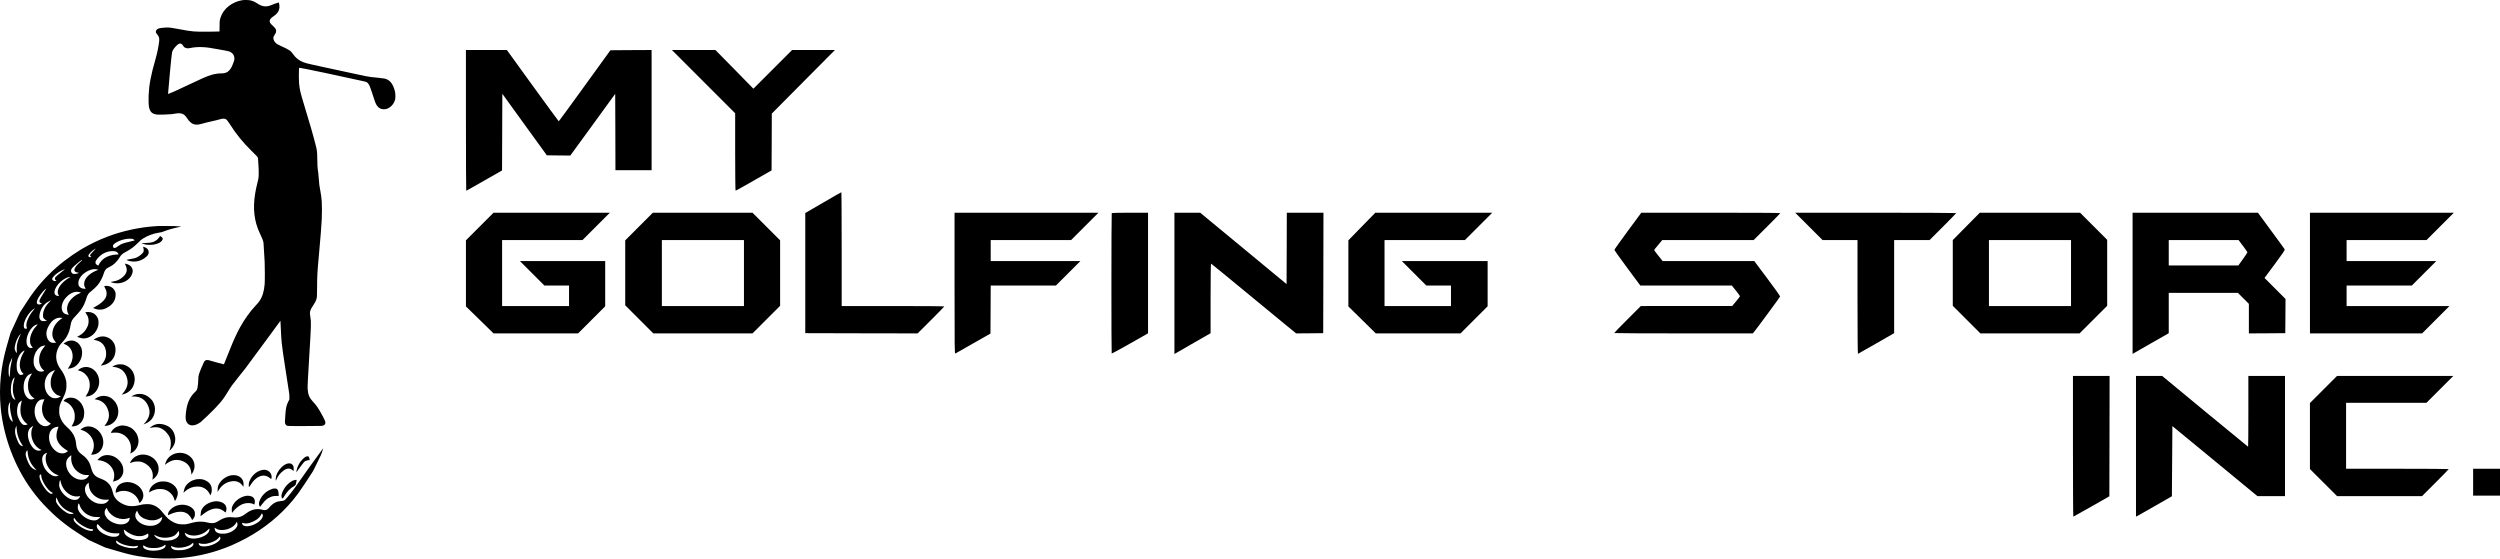 <?xml version="1.0" encoding="UTF-8" standalone="no"?><!DOCTYPE svg PUBLIC "-//W3C//DTD SVG 1.1//EN" "http://www.w3.org/Graphics/SVG/1.1/DTD/svg11.dtd"><svg width="100%" height="100%" viewBox="0 0 3125 699" version="1.1" xmlns="http://www.w3.org/2000/svg" xmlns:xlink="http://www.w3.org/1999/xlink" xml:space="preserve" xmlns:serif="http://www.serif.com/" style="fill-rule:evenodd;clip-rule:evenodd;stroke-linejoin:round;stroke-miterlimit:2;"><g><path d="M302.829,0.253c-12.657,2.063 -23.408,10.495 -26.945,21.127c-1.297,3.911 -1.376,4.54 -1.396,11.537c-0.019,3.478 -0.078,6.387 -0.137,6.446c-0.059,0.059 -5.837,0.157 -12.854,0.236c-19.201,0.177 -20.754,0.039 -39.189,-3.459c-8.411,-1.592 -10.671,-1.848 -14.936,-1.73c-3.754,0.099 -8.039,0.728 -9.689,1.415c-1.022,0.413 -2.103,1.435 -2.516,2.359c-0.747,1.611 -0.374,2.948 1.336,4.854c2.28,2.536 2.889,4.678 2.457,8.569c-0.727,6.388 -2.437,14.858 -4.461,21.855c-5.916,20.498 -8.137,32.212 -8.746,45.871c-0.216,5.031 0.02,11.91 0.491,14.445c1.16,6.073 4.108,8.825 10.082,9.434c2.457,0.256 14.23,-0.059 17.924,-0.472c1.455,-0.157 3.676,-0.491 4.914,-0.727c3.105,-0.589 6.112,-0.589 7.959,-0.019c2.811,0.884 4.501,2.378 7.076,6.269c4.874,7.331 9.728,9.021 18.317,6.387c2.535,-0.786 6.407,-1.729 11.949,-2.967c5.051,-1.12 7.134,-1.631 10.692,-2.653c1.965,-0.551 2.79,-0.688 4.127,-0.688c3.184,0.019 4.206,0.864 7.881,6.662c7.96,12.539 16.352,22.897 27.259,33.627c6.977,6.899 7.252,7.154 7.685,8.098c0.275,0.55 0.432,1.238 0.432,1.906c0,0.57 0.197,3.498 0.433,6.486c0.275,3.537 0.412,7.154 0.412,10.436c0.02,5.778 -0.157,7.212 -1.533,12.578c-5.267,20.754 -5.719,36.713 -1.474,51.826c1.376,4.855 2.595,7.94 5.503,14.033c2.123,4.382 3.184,7.311 3.518,9.61c0.197,1.337 0.806,11.675 1.435,24.174c0.314,6.427 0.314,23.584 -0.02,27.417c-0.766,9.217 -2.732,15.605 -6.544,21.167c-1.238,1.808 -1.946,2.633 -4.992,5.896c-6.859,7.291 -13.817,17.098 -19.477,27.377c-3.498,6.368 -7.842,15.742 -11.065,23.879c-4.107,10.357 -8.687,21.717 -8.824,21.874c-0.157,0.158 -12.559,-3.184 -17.02,-4.579c-3.793,-1.199 -5.307,-1.12 -6.84,0.354c-0.963,0.924 -1.002,1.022 -3.891,7.724c-3.832,8.981 -4.284,10.613 -4.304,15.762c-0,2.771 -0.57,8.274 -1.101,10.534c-0.491,2.162 -0.923,2.85 -2.908,4.756c-6.683,6.368 -10.063,13.934 -11.419,25.53c-0.491,4.108 -0.55,7.193 -0.216,8.923c0.982,4.972 4.323,7.665 9.06,7.33c2.928,-0.216 6.309,-1.67 9.689,-4.186c0.786,-0.589 4.54,-4.068 8.353,-7.724c14.032,-13.462 19.752,-20.243 25.589,-30.286c3.105,-5.365 6.21,-9.649 12.735,-17.648c5.601,-6.84 6.859,-8.412 9.198,-11.537c3.734,-4.953 15.192,-20.499 29.068,-39.405c7.488,-10.22 13.855,-18.887 14.13,-19.261c0.315,-0.432 0.531,-0.589 0.551,-0.393c0.019,0.157 0.177,3.616 0.354,7.665c0.373,8.824 0.786,15.782 1.198,19.654c0.629,6.23 2.339,17.983 5.582,38.717c4.304,27.515 4.009,25.314 4.009,28.812l0.02,3.164l-1.14,2.201c-2.634,5.071 -3.4,8.491 -3.97,17.708c-0.157,2.752 -0.354,5.896 -0.432,6.977c-0.158,2.575 0.216,3.99 1.336,5.051c1.513,1.435 0.393,1.376 23.388,1.337c22.405,-0.02 22.346,-0.02 24.134,-1.121c1.73,-1.081 2.103,-3.007 1.12,-5.64c-0.294,-0.747 -1.552,-3.263 -2.81,-5.601c-5.464,-10.122 -7.488,-13.129 -12.421,-18.376c-4.343,-4.619 -6.014,-8.805 -6.427,-16.038c-0.157,-2.948 0.295,-12.185 2.084,-41.37c2.397,-39.091 2.456,-41.666 1.277,-48.505c-1.042,-6.073 -0.57,-7.881 3.813,-14.544c2.437,-3.714 3.085,-4.972 3.734,-7.173c0.806,-2.732 0.845,-3.42 0.904,-14.288c0.098,-16.529 0.177,-17.728 2.653,-45.203c1.867,-20.676 2.437,-28.085 3.184,-40.585c0.315,-5.287 0.315,-18.73 0,-22.503c-0.413,-4.914 -1.002,-9.198 -1.906,-13.856c-1.061,-5.326 -1.337,-7.625 -1.867,-14.937c-0.393,-5.503 -0.708,-8.372 -1.297,-11.89c-0.197,-1.258 -0.335,-4.422 -0.472,-10.809c-0.197,-10.417 -0.334,-11.773 -1.749,-17.512c-3.086,-12.421 -7.292,-27.121 -15.428,-53.791c-4.088,-13.424 -4.776,-16.411 -5.66,-24.901c-0.276,-2.791 -0.354,-14.642 -0.099,-17.354l0.177,-1.71l1.238,-0c1.71,-0 53.812,10.967 79.656,16.784c3.439,0.766 4.088,1.101 5.444,2.83c1.376,1.71 2.496,4.226 4.029,9.08c4.147,13.089 5.169,15.841 6.82,18.317c2.083,3.145 5.031,4.737 8.804,4.737c3.007,-0 5.562,-0.963 8.255,-3.145c2.496,-2.024 4.402,-4.795 5.464,-7.979c0.589,-1.749 0.609,-1.946 0.629,-5.248c-0,-3.891 -0.295,-5.699 -1.651,-9.689c-2.339,-6.977 -6.054,-10.888 -11.655,-12.303c-0.884,-0.236 -3.872,-0.609 -7.075,-0.904c-9.355,-0.845 -12.618,-1.278 -17.551,-2.28c-9.768,-1.985 -26.886,-5.68 -48.937,-10.554c-7.783,-1.729 -16.077,-3.557 -18.415,-4.048c-4.855,-1.042 -6.84,-1.592 -9.748,-2.673c-5.503,-2.084 -9.572,-5.307 -12.991,-10.279c-2.752,-4.009 -4.58,-5.228 -15.114,-10.043c-4.107,-1.867 -5.149,-2.496 -6.643,-3.97c-2.142,-2.123 -3.243,-5.11 -2.653,-7.252c0.118,-0.433 0.766,-1.651 1.474,-2.693c1.572,-2.378 1.965,-3.498 1.847,-5.287c-0.157,-2.142 -0.727,-2.908 -5.306,-7.153c-4.265,-3.951 -3.597,-7.056 2.378,-10.987c4.324,-2.83 6.604,-6.171 7.056,-10.298c0.196,-1.749 0.019,-4.068 -0.433,-5.621l-0.314,-1.061l-1.435,0.393c-2.692,0.747 -5.346,1.69 -7.311,2.594c-3.479,1.592 -6.682,2.142 -9.748,1.71c-3.007,-0.452 -5.267,-1.415 -8.982,-3.892c-2.535,-1.69 -4.618,-2.633 -7.409,-3.341c-2.496,-0.629 -7.999,-0.805 -10.77,-0.353Zm-76.452,54.361c0.805,0.295 1.945,1.474 2.751,2.85c0.767,1.336 1.73,2.083 3.302,2.555c1.71,0.531 2.81,0.55 4.854,0.098c5.11,-1.1 10.594,-1.513 16.136,-1.199c5.739,0.315 9.787,0.885 19.791,2.771c2.869,0.531 6.564,1.199 8.235,1.474c3.714,0.61 5.68,1.219 7.232,2.221c2.319,1.494 3.577,3.263 4.108,5.759c0.53,2.476 0.177,4.441 -1.435,8.313c-0.55,1.297 -1.159,2.791 -1.356,3.322c-0.413,1.159 -1.946,3.537 -3.145,4.952c-0.471,0.551 -1.454,1.415 -2.181,1.926c-2.241,1.533 -4.422,2.064 -8.274,2.084c-3.813,-0 -7.783,0.629 -12.166,1.886c-5.208,1.494 -12.735,4.796 -33.175,14.524c-12.48,5.936 -13.521,6.407 -17.668,8.039c-1.808,0.707 -3.322,1.297 -3.341,1.297c-0.04,-0 1.867,-21.698 2.731,-30.856c0.826,-8.825 1.985,-19.477 2.28,-21.03c0.472,-2.397 2.339,-5.267 5.405,-8.372c2.476,-2.496 4.206,-3.262 5.916,-2.614Z" style="fill-rule:nonzero;"/><g><g><path d="M582.423,150.464c0,48.372 0.183,87.95 0.367,87.95c0.244,-0 10.383,-5.68 22.598,-12.704l22.171,-12.643l0.183,-47.884l0.183,-47.944l27.79,38.478l27.85,38.417l14.659,0.183l14.658,0.122l28.095,-38.539l28.034,-38.6l0.183,47.7l0.122,47.762l45.197,-0l-0,-150.248l-25.774,0.122l-25.713,0.184l-32.127,44.402c-17.651,24.431 -32.248,44.402 -32.431,44.402c-0.183,0 -14.842,-20.032 -32.615,-44.524l-32.248,-44.586l-51.182,0l0,87.95Z" style="fill-rule:nonzero;"/><path d="M839.859,62.514l79.094,79.094l0,48.433c0,27.546 0.244,48.373 0.55,48.373c0.305,-0 10.505,-5.741 22.72,-12.704l22.232,-12.704l0.183,-35.546l0.122,-35.486l39.456,-39.76l39.455,-39.7l-53.564,0l-48.372,48.373l-23.698,-24.187l-23.759,-24.186l-54.419,0Z" style="fill-rule:nonzero;"/></g><g><path d="M1028.89,253.316l-22.293,12.949l0,150.186l70.238,0.183l70.177,0.122l16.674,-16.612c9.161,-9.162 16.673,-16.857 16.673,-17.102c0,-0.305 -28.828,-0.488 -64.13,-0.488l-64.13,-0l0,-71.154c0,-39.15 -0.183,-71.154 -0.427,-71.093c-0.306,0 -10.505,5.863 -22.782,13.009Z" style="fill-rule:nonzero;"/><path d="M616.931,265.898l-34.508,34.508l0,82.636l17.285,16.857l17.223,16.857l105.662,0l33.897,-33.897l0,-56.495l-106.578,-0l30.539,30.538l30.843,-0l-0,25.652l-83.674,-0l-0,-82.453l100.47,-0l34.203,-34.203l-145.362,0Z" style="fill-rule:nonzero;"/><path d="M798.755,283.183l-17.223,17.284l-0,81.171l35.118,35.118l123.985,0l34.508,-34.508l0,-81.842l-34.508,-34.508l-124.595,0l-17.285,17.285Zm131.192,16.918l-0,82.453l-102.608,-0l-0,-82.453l102.608,-0Z" style="fill-rule:nonzero;"/><path d="M1193.18,354.153c0,83.919 0.061,88.255 1.1,87.706c0.549,-0.367 10.688,-6.108 22.415,-12.765l21.376,-12.154l0.184,-29.989l0.122,-30.049l81.536,-0l30.539,-30.538l-112.075,-0l-0,-26.263l100.47,-0l34.203,-34.203l-179.87,0l0,88.255Z" style="fill-rule:nonzero;"/><path d="M1389.67,266.326c-0.488,0.488 -0.549,175.105 -0.061,175.594c0.184,0.183 10.444,-5.436 22.904,-12.46l22.537,-12.826l0,-150.736l-22.476,0c-12.398,0 -22.72,0.183 -22.904,0.428Z" style="fill-rule:nonzero;"/><path d="M1468.03,265.898l0,176.633l1.405,-0.856c0.733,-0.488 10.872,-6.351 22.598,-13.009l21.194,-12.154l-0,-43.608c-0,-27.424 0.244,-43.487 0.61,-43.364c0.306,0.061 18.079,14.597 39.456,32.248c21.437,17.651 45.257,37.195 52.892,43.547l13.986,11.421l16.918,-0.122l16.918,-0.183l0.184,-75.307l0.122,-75.246l-45.807,0l-0.123,44.586l-0.183,44.646l-53.991,-44.646l-53.992,-44.586l-32.187,0Z" style="fill-rule:nonzero;"/><path d="M1702.32,283.122l-16.857,17.284l-0,82.636l17.162,16.857l17.101,16.857l105.906,0l33.898,-33.897l-0,-56.495l-107.189,-0l30.538,30.538l30.844,-0l-0,25.652l-83.064,-0l-0,-82.453l100.47,-0l34.203,-34.203l-146.155,0l-16.857,17.224Z" style="fill-rule:nonzero;"/></g><g><path d="M2034.82,288.618c-9.223,12.521 -16.796,23.209 -16.796,23.698c-0,0.55 7.268,10.811 16.185,22.781l16.185,21.805l114.396,-0l5.13,6.413c2.81,3.481 5.069,6.657 5.069,6.962c0,0.306 -2.198,3.176 -4.886,6.413l-4.886,5.803l-57.106,-0l-57.106,0.061l-16.674,16.673c-9.1,9.101 -16.613,16.796 -16.613,17.102c0,0.244 38.967,0.427 86.606,0.427l86.667,0l1.222,-1.404c1.893,-2.077 32.554,-43.609 32.92,-44.647c0.183,-0.55 -6.047,-9.345 -16.002,-22.598l-16.246,-21.743l-114.579,-0l-5.314,-6.658c-2.931,-3.664 -5.313,-6.84 -5.313,-7.085c-0,-0.244 2.259,-3.176 5.069,-6.474l5.069,-6.046l114.213,-0l16.674,-16.613c9.161,-9.161 16.673,-16.857 16.673,-17.101c0,-0.306 -39.088,-0.489 -86.911,-0.489l-86.851,0l-16.795,22.72Z" style="fill-rule:nonzero;"/><path d="M2244,265.898l34.202,34.203l43.67,-0l-0,71.215c-0,40.737 0.244,71.092 0.549,70.97c0.306,-0.122 10.567,-5.985 22.904,-13.009l22.354,-12.826l-0,-116.35l44.28,-0l16.674,-16.674c9.1,-9.1 16.613,-16.796 16.613,-17.101c-0,-0.245 -45.258,-0.428 -100.593,-0.428l-100.653,0Z" style="fill-rule:nonzero;"/><path d="M2457.83,282.999l-16.857,17.102l0,82.147l34.508,34.508l123.985,0l34.508,-34.508l0,-82.453l-33.897,-33.897l-125.329,0l-16.918,17.101Zm130.948,17.102l-0,82.453l-102.608,-0l-0,-82.453l102.608,-0Z" style="fill-rule:nonzero;"/><path d="M2665.73,265.898l-0,176.449l22.598,-12.948l22.598,-12.887l0,-50.449l86.423,0l13.742,13.742l0,36.951l22.782,-0.122l22.72,-0.183l0.183,-21.377l0.122,-21.376l-26.262,-26.263l12.887,-17.346c9.955,-13.437 12.765,-17.529 12.337,-18.384c-0.244,-0.549 -7.879,-11.116 -16.979,-23.392l-16.491,-22.415l-156.66,0Zm138.032,41.532c2.993,3.97 5.497,7.573 5.497,7.94c-0,0.427 -2.565,4.214 -5.619,8.55l-5.68,7.879l-43.486,0l-43.548,0.061l0,-31.759l87.278,-0l5.558,7.329Z" style="fill-rule:nonzero;"/><path d="M2887.44,265.898l0,150.858l140.17,0l34.203,-34.202l-128.565,-0l-0,-25.652l81.536,-0l30.538,-30.538l-112.074,-0l-0,-26.263l99.859,-0l34.203,-34.203l-179.87,0Z" style="fill-rule:nonzero;"/></g><g><path d="M2591.19,557.842c-0,48.373 0.183,87.95 0.489,87.95c0.244,0 10.444,-5.741 22.72,-12.704l22.293,-12.704l0.183,-75.245l0.122,-75.246l-45.807,-0l-0,87.949Z" style="fill-rule:nonzero;"/><path d="M2669.98,469.893l0,175.899l2.321,-1.16c1.222,-0.672 11.36,-6.413 22.415,-12.765l20.155,-11.544l0.611,-87.705l53.136,43.73l53.137,43.792l34.508,0l-0,-150.247l-45.807,-0l-0,44.28c-0,24.369 -0.123,44.28 -0.306,44.28c-0.183,0 -24.43,-19.911 -53.93,-44.28l-53.564,-44.28l-32.676,-0Z" style="fill-rule:nonzero;"/><path d="M2921.31,469.893l-33.897,33.897l-0,82.514l16.979,16.918l16.918,16.918l106.272,0l16.674,-16.674c9.101,-9.1 16.613,-16.796 16.613,-17.101c-0,-0.244 -28.828,-0.428 -64.13,-0.428l-64.13,0l-0,-82.452l100.47,-0l33.592,-33.592l-145.361,-0Z" style="fill-rule:nonzero;"/><path d="M3091.41,585.937l0,33.592l33.592,0l0,-33.592l-33.592,0Z" style="fill-rule:nonzero;"/></g></g><path d="M198.233,282.496c-0.531,0.04 -2.437,0.158 -4.226,0.276c-19.692,1.277 -41.017,5.915 -59.845,13.069c-10.848,4.108 -22.798,9.925 -33.017,16.057c-6.231,3.754 -14.544,9.453 -20.833,14.327c-13.482,10.397 -26.257,23.172 -36.634,36.635c-4.344,5.621 -6.663,9.001 -14.78,21.599l-3.93,6.073l-5.896,12.873l-5.897,12.853l-2.083,7.213c-1.14,3.95 -2.515,8.746 -3.046,10.633c-7.095,25.274 -9.493,50.096 -7.213,74.978c3.341,36.536 17.354,73.995 38.541,103.023c6.78,9.296 12.558,16.018 20.97,24.43c7.154,7.153 12.775,12.126 20.381,18.022c6.878,5.326 11.772,8.706 22.876,15.782l7.174,4.559l10.259,4.697l10.279,4.717l11.615,3.42c15.801,4.677 21.52,6.073 31.524,7.743c11.674,1.926 20.813,2.654 33.608,2.654c8.392,-0 12.617,-0.177 19.358,-0.786c21.364,-1.927 41.823,-7.076 61.811,-15.546c4.618,-1.966 14.327,-6.683 19.063,-9.277c22.661,-12.421 42.138,-28.38 57.998,-47.483c4.481,-5.404 8.451,-10.868 14.19,-19.555c11.772,-17.806 10.318,-15.389 14.681,-24.272c6.191,-12.559 6.741,-13.757 7.861,-17.551c0.57,-1.847 1.003,-3.38 0.983,-3.38c-0.039,0 -2.182,2.948 -4.776,6.525c-2.594,3.597 -8.51,11.753 -13.148,18.101c-4.619,6.348 -9.866,13.777 -11.655,16.489c-5.994,9.1 -16.096,21.992 -18.533,23.663c-1.238,0.845 -1.926,1.042 -4.658,1.258c-2.889,0.236 -4.952,0.766 -7.173,1.867c-2.811,1.376 -5.13,3.361 -8.176,6.977c-1.985,2.339 -4.442,3.066 -7.331,2.181c-6.761,-2.083 -13.816,-0.766 -19.87,3.695c-3.282,2.418 -4.422,3.184 -5.994,3.97c-2.987,1.494 -7.016,2.162 -10.416,1.749c-3.341,-0.412 -6.093,-0.452 -7.98,-0.118c-3.734,0.649 -6.76,1.868 -10.652,4.305c-3.852,2.417 -5.562,2.987 -8.981,2.967c-1.789,0 -2.575,-0.118 -4.58,-0.629c-3.439,-0.904 -5.797,-1.218 -9.276,-1.218c-4.324,-0 -7.429,0.491 -12.677,1.965c-4.382,1.219 -5.856,1.455 -9.532,1.435c-4.952,-0 -7.92,-0.727 -12.381,-3.027c-4.186,-2.162 -7.685,-5.208 -10.849,-9.414c-5.601,-7.468 -10.279,-10.986 -16.509,-12.421c-1.494,-0.354 -2.457,-0.432 -5.169,-0.432c-3.577,-0 -5.188,0.216 -9.335,1.258c-3.911,0.982 -5.778,1.238 -9.041,1.257c-4.599,0.02 -7.665,-0.687 -11.89,-2.731c-4.285,-2.084 -7.586,-4.776 -9.67,-7.901c-1.434,-2.182 -2.063,-3.734 -2.908,-7.213c-1.199,-5.07 -2.713,-8.038 -5.602,-10.947c-2.456,-2.496 -5.011,-3.97 -10.121,-5.876c-6.407,-2.378 -9.296,-5.7 -11.085,-12.795c-0.432,-1.69 -1.1,-3.871 -1.513,-4.874c-1.867,-4.677 -5.09,-8.628 -9.748,-11.949c-5.11,-3.636 -7.075,-7.134 -7.626,-13.463c-0.255,-3.066 -0.648,-5.031 -1.513,-7.527c-1.73,-4.972 -4.796,-9.139 -10.279,-13.954c-4.481,-3.931 -7.35,-8.53 -8.785,-13.993c-0.511,-1.946 -0.55,-2.418 -0.55,-5.759c-0,-5.699 0.589,-7.783 4.225,-15.035c2.575,-5.129 3.577,-7.724 4.363,-11.34c0.374,-1.71 0.433,-2.633 0.433,-5.857c-0,-3.459 -0.04,-4.048 -0.511,-5.994c-1.16,-4.913 -3.243,-9.296 -6.447,-13.561c-3.498,-4.638 -5.227,-8.824 -5.738,-13.895c-0.433,-4.284 0.353,-8.628 2.279,-12.676c1.533,-3.164 2.555,-4.639 5.071,-7.272c3.479,-3.656 5.247,-6.171 7.134,-10.181c1.631,-3.439 2.496,-6.328 3.322,-11.104c0.943,-5.424 1.827,-7.154 5.896,-11.379c2.555,-2.653 5.365,-5.857 6.859,-7.822c2.928,-3.833 5.326,-8.785 7.036,-14.564c1.415,-4.697 2.653,-6.524 6.23,-9.197c2.574,-1.926 6.151,-5.326 7.959,-7.547c3.302,-4.088 5.975,-9.296 7.901,-15.409c0.649,-2.044 2.005,-4.205 3.263,-5.208c0.452,-0.373 1.886,-1.199 3.203,-1.847c3.381,-1.651 5.405,-3.066 7.803,-5.444c2.299,-2.28 3.694,-4.049 5.385,-6.879c1.886,-3.164 3.125,-4.225 7.9,-6.8c6.132,-3.322 9.866,-6.112 15.016,-11.281c2.594,-2.614 3.93,-3.793 5.404,-4.756c6.191,-4.108 13.424,-6.781 21.698,-8.019c1.69,-0.255 3.007,-0.59 4.225,-1.081c5.739,-2.28 13.129,-4.383 21.03,-5.975l1.768,-0.353l-1.375,-0.138c-4.422,-0.452 -7.076,-0.55 -16.116,-0.59c-5.503,-0.039 -10.456,-0.039 -11.006,0Zm-31.819,16.372c0.884,0.373 2.024,1.474 1.808,1.71c-0.039,0.039 -2.476,0.648 -5.405,1.336c-9.551,2.28 -11.183,2.889 -14.858,5.601c-2.535,1.867 -3.557,2.398 -4.776,2.437c-0.746,0.04 -0.963,-0.039 -1.356,-0.491c-0.589,-0.688 -0.786,-2.083 -0.432,-2.948c0.688,-1.631 4.009,-3.872 8.195,-5.542c4.54,-1.789 9.061,-2.693 13.168,-2.595c2.26,0.04 2.811,0.118 3.656,0.492Zm-49.507,14.936c-1.671,1.73 -3.322,3.499 -3.656,3.97c-0.806,1.101 -0.806,1.927 0,2.614c0.334,0.276 0.708,0.511 0.826,0.511c0.53,0.02 -0.806,0.57 -1.376,0.59c-2.142,0.02 -2.85,-1.494 -1.612,-3.439c0.826,-1.278 3.086,-3.597 4.796,-4.914c1.454,-1.12 3.577,-2.456 3.891,-2.456c0.118,-0 -1.179,1.415 -2.869,3.124Zm26.139,0.217c1.71,0.216 3.105,0.884 3.989,1.886c0.511,0.61 1.18,1.769 1.18,2.103c-0,0.04 -1.219,0.138 -2.693,0.197c-5.719,0.255 -10.868,1.828 -15.094,4.638c-2.791,1.867 -6.014,5.641 -6.898,8.097c-0.197,0.531 -0.472,0.963 -0.609,0.963c-0.845,0 -2.811,-1.415 -3.322,-2.397c-0.373,-0.708 -0.354,-2.398 0.039,-3.165c1.651,-3.223 5.897,-7.409 9.591,-9.473c4.246,-2.378 9.355,-3.419 13.817,-2.849Zm-40.427,11.399c-0,0.078 -0.924,0.904 -2.064,1.847c-4.854,4.088 -7.567,7.744 -7.567,10.24c0,0.687 0.118,1.002 0.61,1.572c0.923,1.042 1.356,1.218 4.795,1.965c0.531,0.118 0.393,0.197 -1.277,0.747c-1.553,0.491 -2.221,0.59 -3.872,0.609c-1.946,0.02 -2.005,0 -2.752,-0.589c-1.847,-1.494 -2.24,-3.675 -1.022,-5.68c0.983,-1.631 4.855,-5.287 9.002,-8.49c2.83,-2.182 3.675,-2.752 3.891,-2.595c0.138,0.118 0.256,0.295 0.256,0.374Zm17.884,11.222c0.492,0.098 1.238,0.295 1.671,0.393l0.766,0.216l-1.651,0.649c-9.767,3.773 -16.115,10.436 -16.135,16.921c-0.02,1.966 0.236,2.929 1.199,4.737l0.766,1.435l-1.258,-0c-3.38,-0 -6.053,-1.396 -7.33,-3.833c-0.393,-0.786 -0.531,-1.336 -0.59,-2.771c-0.138,-3.105 0.924,-5.955 3.4,-9.06c4.638,-5.798 13.738,-9.925 19.162,-8.687Zm-39.602,0.157c-0.117,0.079 -1.434,1.12 -2.948,2.28c-4.893,3.793 -8.549,7.016 -9.079,8.019c-0.354,0.687 -0.394,1.69 -0.059,2.279c0.117,0.236 0.569,0.688 1.002,0.983l0.766,0.57l-0.609,0.216c-2.162,0.747 -4.697,-0.531 -4.697,-2.378c-0,-1.179 0.668,-2.26 2.633,-4.186c2.85,-2.83 7.371,-5.837 11.006,-7.311c1.553,-0.629 2.359,-0.826 1.985,-0.472Zm5.503,10.456c-7.212,4.127 -12.578,10.082 -13.954,15.506c-0.609,2.359 -0.117,5.307 1.101,6.604c0.413,0.432 0.413,0.432 0.02,0.55c-0.531,0.177 -2.614,-0.177 -3.341,-0.55c-0.335,-0.177 -0.865,-0.629 -1.18,-1.022c-3.655,-4.422 3.479,-15.743 12.834,-20.42c2.241,-1.12 3.892,-1.631 5.405,-1.651l0.865,-0.02l-1.75,1.003Zm-28.595,13.718c-0.099,0.216 -1.258,2.083 -2.575,4.186c-3.38,5.365 -5.405,8.883 -5.798,10.023c-0.589,1.808 0.157,3.243 1.966,3.735c0.511,0.137 0.884,0.314 0.845,0.432c-0.158,0.452 -2.182,1.297 -3.106,1.297c-4.323,0 -4.186,-3.95 0.354,-10.809c2.28,-3.42 5.11,-6.663 7.39,-8.491c1.081,-0.845 1.218,-0.904 0.924,-0.373Zm42.019,4.343c0.766,0.256 1.415,0.511 1.415,0.59c-0,0.059 -0.55,0.314 -1.219,0.57c-3.695,1.415 -6.878,3.42 -9.709,6.151c-2.849,2.752 -4.716,5.602 -5.758,8.786c-1.277,3.93 -0.943,8.136 0.865,10.848c0.393,0.551 0.648,1.062 0.609,1.101c-0.059,0.059 -0.806,-0 -1.69,-0.118c-3.715,-0.491 -6.152,-2.653 -6.977,-6.152c-0.845,-3.577 0.118,-7.94 2.673,-12.067c1.316,-2.162 4.952,-5.876 7.055,-7.252c1.926,-1.258 3.97,-2.182 5.837,-2.653c2.103,-0.531 4.914,-0.452 6.899,0.196Zm-38.01,12.127c-4.049,4.009 -6.309,7.704 -7.567,12.44c-0.648,2.398 -0.668,6.23 -0.039,7.37c0.59,1.101 1.729,2.142 3.204,2.929l1.238,0.668l-0.767,0.236c-1.159,0.334 -4.186,0.471 -5.11,0.216c-2.928,-0.786 -4.147,-3.793 -3.341,-8.137c1.199,-6.367 4.717,-12.087 9.296,-15.133c1.121,-0.747 4.835,-2.692 5.13,-2.692c0.039,-0 -0.865,0.943 -2.044,2.103Zm-19.143,9.237c-4.756,5.188 -8.608,12.381 -9.551,17.825c-0.354,2.044 -0.275,3.538 0.295,5.032l0.373,1.002l-0.472,0.197c-0.275,0.098 -0.884,0.176 -1.336,0.176c-1.69,0 -2.378,-1.395 -2.241,-4.52c0.315,-6.387 6.977,-17 12.854,-20.459c0.53,-0.315 1.041,-0.57 1.12,-0.57c0.098,-0 -0.373,0.589 -1.042,1.317Zm35.062,10.73c0.295,0.217 0.138,0.374 -1.493,1.416c-2.261,1.434 -5.582,4.677 -7.036,6.859c-3.42,5.129 -4.639,11.143 -3.224,16.017c0.511,1.769 1.651,3.754 2.988,5.169l1.238,1.297l-1.14,0.236c-0.609,0.138 -1.847,0.197 -2.732,0.157c-1.317,-0.078 -1.847,-0.196 -2.889,-0.707c-4.166,-2.064 -6.466,-8.648 -5.051,-14.505c1.101,-4.638 4.756,-10.455 8.235,-13.128c1.946,-1.494 4.324,-2.594 6.309,-2.928c1.218,-0.197 4.461,-0.118 4.795,0.117Zm-31.838,9.611c-4.226,4.343 -6.918,9.316 -8.157,14.996c-0.334,1.572 -0.353,5.621 0,6.977c0.433,1.749 1.376,3.537 2.398,4.559c0.531,0.531 0.963,1.003 0.963,1.022c0,0.197 -2.673,0.511 -3.302,0.393c-1.827,-0.314 -3.321,-1.886 -4.186,-4.402c-0.589,-1.71 -0.648,-5.582 -0.118,-8.058c1.12,-5.247 3.931,-10.534 7.311,-13.738c2.025,-1.926 4.304,-3.144 5.896,-3.164c0.57,-0 0.551,0.02 -0.805,1.415Zm-20.637,12.087c-2.279,4.874 -3.518,8.53 -4.127,12.224c-0.334,2.103 -0.393,6.781 -0.078,8.569c0.275,1.632 0.275,1.632 -0.511,0.865c-0.963,-0.924 -1.966,-3.027 -2.143,-4.442c-0.412,-3.734 1.848,-11.163 4.796,-15.703c0.923,-1.434 2.614,-3.419 2.889,-3.419c0.039,-0 -0.334,0.864 -0.826,1.906Zm30.031,14.445c-4.285,5.13 -6.387,10.535 -6.387,16.47c0.019,2.221 0.098,2.968 0.511,4.559c0.864,3.283 2.751,6.309 5.031,8.098c0.53,0.432 0.943,0.845 0.884,0.943c-0.059,0.079 -0.727,0.334 -1.474,0.57c-2.594,0.786 -5.346,0.275 -7.468,-1.415c-1.572,-1.238 -3.263,-4.088 -3.95,-6.623c-0.57,-2.083 -0.61,-6.859 -0.079,-9.237c1.042,-4.855 3.046,-8.687 5.994,-11.498c2.496,-2.378 4.049,-3.066 8.314,-3.655c0.098,-0.02 -0.531,0.806 -1.376,1.788Zm-24.842,4.914c0.137,0.196 -0.059,0.688 -0.767,1.808c-4.127,6.702 -5.856,14.288 -4.52,19.869c0.609,2.516 1.572,4.383 3.086,5.975l1.258,1.356l-0.511,0.315c-1.317,0.864 -3.165,1.14 -4.187,0.629c-1.533,-0.806 -3.184,-3.676 -3.675,-6.447c-0.413,-2.28 -0.413,-7.036 0,-9.394c0.413,-2.359 1.238,-4.815 2.359,-7.016c1.454,-2.89 2.574,-4.305 4.598,-5.897c1.003,-0.786 1.907,-1.434 1.985,-1.434c0.099,-0 0.256,0.118 0.374,0.236Zm-15.782,12.774c-0.393,2.084 -1.002,4.933 -1.317,6.348c-0.511,2.221 -0.609,3.106 -0.746,6.781c-0.138,3.99 -0.492,6.446 -0.983,6.938c-0.079,0.098 -0.315,-0.688 -0.511,-1.769c-0.295,-1.514 -0.374,-2.791 -0.354,-5.955c0.02,-4.422 0.275,-6.093 1.454,-9.689c0.61,-1.848 2.909,-6.722 3.086,-6.545c0.059,0.039 -0.236,1.788 -0.629,3.891Zm54.146,11.419c-0,0.039 -0.492,0.806 -1.101,1.71c-1.808,2.732 -2.948,5.247 -3.852,8.647c-0.57,2.182 -0.708,7.036 -0.256,9.257c0.728,3.656 2.162,6.348 4.717,8.943c1.514,1.533 2.044,1.926 3.636,2.692c1.022,0.511 2.378,1.022 3.007,1.179c1.081,0.236 1.12,0.276 0.786,0.57c-0.55,0.492 -2.614,1.474 -3.852,1.828c-1.611,0.472 -4.402,0.432 -6.073,-0.098c-2.476,-0.767 -5.149,-2.929 -6.918,-5.582c-3.675,-5.562 -4.088,-14.19 -0.963,-20.459c2.024,-4.029 4.52,-6.27 9.001,-8.078c1.573,-0.629 1.868,-0.727 1.868,-0.609Zm-28.891,4.363c-0,0.039 -0.413,0.708 -0.904,1.494c-1.808,2.791 -3.184,6.269 -3.754,9.512c-0.452,2.673 -0.255,7.606 0.413,10.22c1.022,3.97 3.144,7.056 6.191,8.982l1.297,0.825l-1.278,0.59c-1.12,0.53 -1.493,0.609 -2.948,0.609c-1.828,-0 -2.299,-0.177 -3.989,-1.454c-1.769,-1.317 -3.479,-3.97 -4.442,-6.84c-1.337,-3.97 -1.337,-9.964 -0.02,-14.406c1.12,-3.734 3.577,-7.272 5.936,-8.471c1.297,-0.668 3.498,-1.336 3.498,-1.061Zm-21.757,5.346c-0.511,1.71 -1.395,5.621 -1.768,7.822c-0.472,2.948 -0.472,8.549 -0,11.006c0.452,2.26 1.316,5.13 2.201,7.173l0.688,1.612l-0.924,-0.531c-1.71,-0.982 -2.221,-1.474 -2.889,-2.81c-1.297,-2.594 -1.887,-5.641 -1.887,-9.905c0,-6.191 1.455,-11.635 3.852,-14.288c0.492,-0.551 0.924,-1.003 0.963,-1.003c0.04,0 -0.078,0.413 -0.236,0.924Zm36.91,27.81c-0.865,1.552 -1.907,4.756 -2.28,7.036c-0.688,4.068 -0.138,8.824 1.454,12.578c1.474,3.439 4.56,6.957 7.646,8.647c0.884,0.492 1.611,0.963 1.611,1.042c0,0.373 -1.788,1.769 -3.105,2.437c-1.258,0.629 -1.671,0.727 -3.164,0.806c-1.239,0.059 -2.064,-0 -2.889,-0.256c-5.425,-1.552 -9.808,-7.606 -10.888,-15.015c-0.354,-2.299 -0.158,-6.584 0.373,-8.569c1.238,-4.677 4.225,-8.412 7.547,-9.434c0.452,-0.157 1.592,-0.275 2.555,-0.275l1.71,-0.019l-0.57,1.022Zm-28.321,2.81c-0.334,1.278 -0.747,3.164 -0.924,4.206c-0.393,2.378 -0.432,7.429 -0.078,9.453c0.963,5.425 3.616,9.866 7.625,12.814l1.219,0.904l-1.022,0.452c-1.514,0.688 -3.636,0.669 -4.874,-0.059c-3.047,-1.788 -6.506,-8.274 -7.233,-13.6c-0.688,-4.952 0.472,-11.536 2.457,-13.855c0.707,-0.826 3.223,-2.85 3.361,-2.713c0.039,0.04 -0.197,1.121 -0.531,2.398Zm-14.17,1.572c-0.511,4.776 0.275,10.554 2.594,19.045c0.531,1.926 0.924,3.557 0.885,3.616c-0.197,0.177 -2.005,-1.337 -2.595,-2.162c-2.103,-2.909 -3.262,-7.449 -3.282,-12.736c0,-4.127 0.609,-7.035 1.946,-9.04c0.295,-0.433 0.55,-0.767 0.589,-0.727c0.04,0.019 -0.039,0.943 -0.137,2.004Zm8.588,34.885c0.885,5.837 2.968,11.242 6.191,16.077c0.747,1.12 1.356,2.083 1.356,2.122c0,0.197 -0.864,0.04 -1.867,-0.334c-2.201,-0.825 -3.459,-2.633 -5.601,-8.038c-2.044,-5.169 -2.732,-8.667 -2.358,-11.713c0.255,-1.926 0.334,-2.3 1.061,-4.01l0.609,-1.474l0.138,2.653c0.078,1.455 0.295,3.577 0.471,4.717Zm19.831,-5.856c-2.221,3.989 -2.496,10.18 -0.668,15.722c1.198,3.715 3.125,6.84 5.778,9.355c1.611,1.553 4.147,3.243 5.228,3.479c1.139,0.256 0.412,0.727 -1.691,1.101c-4.52,0.845 -9.08,-2.654 -12.185,-9.336c-3.596,-7.724 -3.459,-15.153 0.374,-19.044c0.904,-0.904 3.38,-2.457 3.596,-2.24c0.04,0.039 -0.157,0.471 -0.432,0.963Zm32.074,0.098c-0.059,0.196 -0.471,1.356 -0.904,2.574c-1.513,4.167 -1.985,8.451 -1.316,11.655c1.159,5.464 5.424,10.534 12.46,14.819c0.884,0.53 1.611,1.041 1.611,1.12c0,0.255 -1.945,1.553 -3.262,2.162c-1.179,0.55 -1.612,0.648 -3.341,0.707c-4.049,0.158 -7.468,-1.395 -10.888,-4.992c-3.99,-4.186 -6.152,-9.532 -6.132,-15.211c-0,-7.331 3.872,-12.225 10.22,-12.972c0.727,-0.078 1.395,-0.157 1.493,-0.177c0.079,0 0.118,0.138 0.059,0.315Zm-38.658,30.109c-0,1.553 0.55,5.287 1.061,7.35c1.376,5.385 4.344,10.515 8.648,14.957c1.631,1.651 1.67,1.729 1.061,1.611c-0.354,-0.059 -1.474,-0.511 -2.476,-1.022c-3.715,-1.827 -6.014,-4.775 -8.353,-10.691c-2.201,-5.582 -2.693,-8.215 -2.005,-10.534c0.275,-0.924 1.494,-2.634 1.887,-2.634c0.098,-0 0.177,0.432 0.177,0.963Zm23.879,3.38c-0.904,1.71 -1.278,3.4 -1.278,5.837c0,7.921 5.307,16.234 12.657,19.792c0.983,0.471 2.201,0.982 2.732,1.12c0.511,0.137 0.924,0.295 0.924,0.373c-0,0.079 -0.472,0.334 -1.061,0.551c-3.184,1.179 -6.191,0.471 -10.063,-2.438c-5.031,-3.753 -8.176,-8.962 -9.218,-15.211c-0.904,-5.425 0.413,-8.707 4.265,-10.633c0.885,-0.432 1.612,-0.766 1.651,-0.727c0.039,0.039 -0.236,0.649 -0.609,1.336Zm30.738,4.029c-0.373,3.42 0.354,7.41 1.985,10.829c2.535,5.366 7.311,9.493 12.912,11.203c1.514,0.452 2.084,0.511 4.521,0.531l2.771,0.019l-0.256,0.629c-1.474,3.518 -5.267,5.542 -9.925,5.307c-2.496,-0.138 -4.323,-0.629 -6.662,-1.809c-6.309,-3.144 -10.849,-9.551 -11.655,-16.371c-0.452,-3.852 0.511,-7.075 2.87,-9.63c1.022,-1.081 3.4,-2.909 3.596,-2.732c0.04,0.039 -0.039,0.943 -0.157,2.024Zm-37.519,22.995c0,2.869 1.612,7.115 4.442,11.694c2.987,4.815 6.053,8.117 9.119,9.787l0.983,0.551l-0.393,0.511c-0.354,0.452 -0.57,0.53 -1.356,0.53c-2.3,0 -6.073,-3.439 -9.611,-8.746c-3.164,-4.736 -5.11,-9.335 -5.306,-12.48c-0.079,-1.611 -0.059,-1.709 0.452,-2.319c0.373,-0.432 0.688,-0.629 1.101,-0.629c0.569,0 0.569,0.02 0.569,1.101Zm23.978,6.368c0.078,-0 0.216,0.491 0.295,1.1c0.373,2.968 2.102,7.017 4.245,9.925c2.24,3.027 5.444,5.759 8.529,7.311c3.066,1.533 7.272,2.123 10.2,1.435c0.747,-0.177 1.396,-0.295 1.416,-0.255c0.039,0.039 -0.197,0.609 -0.511,1.277c-1.14,2.241 -2.89,3.361 -5.602,3.538c-3.184,0.196 -6.289,-0.806 -9.846,-3.145c-5.935,-3.931 -10.299,-10.593 -10.299,-15.762c0,-1.906 0.767,-5.66 1.14,-5.523c0.138,0.059 0.334,0.099 0.433,0.099Zm35.455,3.695c-0.177,1.375 0.235,4.323 0.904,6.387c2.181,6.78 8.47,12.146 16.057,13.679c2.161,0.452 5.09,0.53 7.016,0.216c0.648,-0.098 1.218,-0.157 1.258,-0.098c0.196,0.196 -0.983,1.847 -2.005,2.81c-1.258,1.179 -2.968,2.044 -4.795,2.398c-1.966,0.393 -5.837,0.157 -7.98,-0.472c-7.468,-2.221 -13.698,-8.51 -14.956,-15.094c-0.157,-0.864 -0.295,-2.004 -0.295,-2.535c0,-2.928 1.455,-5.758 3.931,-7.567c0.491,-0.373 0.904,-0.668 0.943,-0.668c0.02,0 0,0.433 -0.078,0.944Zm-39.779,18.946c0.236,0.687 0.963,2.26 1.592,3.498c3.518,6.82 9.276,11.556 17.138,14.052l2.319,0.747l-0.55,0.354c-1.946,1.277 -5.307,0.825 -8.668,-1.16c-5.404,-3.223 -11.124,-9.08 -12.637,-12.971c-0.55,-1.435 -0.629,-3.911 -0.137,-5.012c0.176,-0.393 0.373,-0.727 0.412,-0.727c0.04,-0 0.275,0.55 0.531,1.219Zm28.203,7.763c1.631,5.719 6.662,11.143 12.558,13.541c3.4,1.395 5.091,1.71 9.198,1.769c2.024,0.019 3.774,0.098 3.892,0.177c0.393,0.255 0.098,0.648 -1.278,1.749c-1.946,1.552 -2.968,2.044 -4.677,2.28c-7.429,1.041 -18.455,-5.838 -21.403,-13.345c-0.531,-1.376 -0.57,-3.774 -0.098,-5.955c0.176,-0.826 0.334,-1.553 0.334,-1.592c-0,-0.039 0.255,-0.039 0.55,0.02c0.491,0.059 0.59,0.216 0.924,1.356Zm35.474,7.055c2.182,3.872 6.329,7.41 10.711,9.1c5.464,2.122 10.495,2.28 15.311,0.53l1.356,-0.471l-0.138,1.1c-0.707,5.955 -8.058,8.766 -16.843,6.407c-4.56,-1.218 -8.903,-3.852 -11.517,-6.957c-0.59,-0.707 -1.474,-2.103 -1.985,-3.125c-0.924,-1.828 -0.924,-1.867 -0.924,-3.832c0,-1.848 0.04,-2.084 0.629,-3.263c0.354,-0.707 0.904,-1.611 1.258,-2.024l0.629,-0.747l0.432,1.061c0.236,0.59 0.728,1.592 1.081,2.221Zm36.752,0.826c0,0.609 1.749,3.871 2.693,5.051c1.042,1.297 3.066,2.908 4.795,3.832c1.376,0.727 4.658,1.828 6.859,2.3c2.398,0.511 6.82,0.452 8.884,-0.099c2.181,-0.589 4.225,-1.493 6.171,-2.712l1.71,-1.061l-0.118,1.12c-0.452,4.894 -5.346,8.962 -11.832,9.866c-4.323,0.609 -9.138,-0.177 -13.167,-2.142c-4.403,-2.142 -7.37,-5.307 -8.274,-8.864c-0.551,-2.162 -0.118,-4.402 1.316,-6.78c0.61,-1.003 0.963,-1.199 0.963,-0.511Zm156.501,3.97c0.491,0.943 0.55,1.218 0.433,2.142c-0.413,3.872 -5.621,8.647 -12.205,11.222c-3.42,1.337 -6.702,1.887 -9.296,1.553c-1.592,-0.197 -3.165,-0.924 -3.754,-1.749c-0.374,-0.511 -0.904,-2.3 -0.747,-2.457c0.039,-0.039 0.649,0.098 1.336,0.314c3.518,1.101 7.606,0.433 12.873,-2.063c1.199,-0.57 2.831,-1.474 3.636,-2.005c2.889,-1.887 5.582,-4.913 6.427,-7.232c0.197,-0.492 0.432,-0.885 0.55,-0.846c0.099,0.04 0.452,0.531 0.747,1.121Zm-234.505,5.542c1.277,2.535 3.911,5.051 8.234,7.881c5.012,3.282 10.554,5.444 14.013,5.444c0.61,0 0.728,0.059 0.728,0.413c-0,0.216 -0.276,0.668 -0.61,1.002l-0.589,0.609l-1.907,-0.098c-3.989,-0.216 -9.473,-2.633 -14.936,-6.584c-3.951,-2.869 -6.329,-5.64 -6.486,-7.606c-0.079,-0.943 -0.039,-1.081 0.452,-1.454c0.295,-0.236 0.57,-0.432 0.609,-0.432c0.04,-0 0.256,0.373 0.492,0.825Zm202.843,4.815c0.276,0.668 0.413,1.376 0.413,2.359c0,1.257 -0.079,1.591 -0.707,2.869c-1.298,2.633 -4.973,5.601 -8.687,7.036c-3.007,1.159 -5.051,1.592 -8.274,1.69c-3.42,0.118 -5.248,-0.177 -7.253,-1.159c-2.338,-1.14 -3.439,-2.693 -3.596,-5.032l-0.098,-1.454l0.963,0.688c2.358,1.67 4.677,2.378 7.94,2.378c7.979,0.019 15.762,-4.029 18.395,-9.571c0.197,-0.394 0.374,-0.728 0.413,-0.728c0.039,0 0.256,0.413 0.491,0.924Zm-173.186,3.105c0.452,0.59 1.729,1.946 2.83,3.007c3.872,3.715 7.802,5.798 13.148,6.958c1.671,0.353 2.653,0.432 5.994,0.432l3.97,0.02l0,0.55c0,1.494 -1.1,2.653 -3.184,3.321c-1.611,0.531 -5.227,0.57 -7.527,0.079c-3.734,-0.806 -8.097,-2.614 -11.202,-4.658c-2.378,-1.572 -4.835,-4.107 -5.7,-5.876c-0.982,-2.083 -0.884,-4.049 0.236,-4.697c0.531,-0.315 0.531,-0.295 1.435,0.864Zm138.478,6.172c-0.747,7.684 -17.983,13.698 -26.728,9.315c-2.044,-1.022 -3.636,-3.105 -3.951,-5.129l-0.137,-0.845l1.356,0.884c4.323,2.791 10.239,3.518 16.233,2.005c4.796,-1.219 8.628,-3.42 11.635,-6.643c1.258,-1.356 1.396,-1.455 1.533,-1.061c0.099,0.216 0.118,0.884 0.059,1.474Zm-105.087,0.786c3.97,3.321 9.335,5.896 13.974,6.721c2.26,0.393 5.856,0.315 7.9,-0.177c1.907,-0.471 3.852,-1.277 5.189,-2.201c0.491,-0.334 1.002,-0.629 1.1,-0.648c0.315,-0.059 0.708,1.218 0.728,2.319c0.019,2.476 -1.71,4.029 -5.7,5.11c-4.54,1.218 -9.355,1.1 -13.639,-0.335c-2.988,-0.982 -6.879,-3.223 -8.825,-5.07c-1.572,-1.494 -1.926,-2.378 -2.535,-6.545c-0.138,-0.865 -0.295,-0.943 1.808,0.826Zm67.313,3.754c-0.019,3.714 -3.989,6.996 -10.102,8.352c-0.825,0.177 -2.83,0.374 -4.52,0.433c-4.658,0.157 -8.176,-0.492 -11.556,-2.162c-2.044,-1.003 -4.049,-2.791 -4.678,-4.147c-0.255,-0.55 -0.432,-1.002 -0.412,-1.042c0.039,-0.019 0.884,0.393 1.906,0.904c3.754,1.926 7.39,2.83 11.497,2.83c4.442,0.02 9.021,-0.982 11.674,-2.555c1.553,-0.943 3.499,-2.967 4.462,-4.697l0.747,-1.336l0.491,1.061c0.373,0.826 0.511,1.395 0.491,2.359Zm51.532,5.227c0.275,1.533 -0.944,3.42 -3.42,5.287c-4.108,3.066 -10.338,5.248 -15.86,5.542c-5.071,0.256 -7.763,-0.982 -7.763,-3.577c-0,-0.609 0.058,-0.707 0.353,-0.589c1.985,0.845 2.732,0.963 5.641,0.963c3.4,0.02 4.874,-0.236 8.883,-1.553c4.678,-1.533 8.196,-3.675 10.279,-6.269l1.061,-1.337l0.354,0.433c0.177,0.236 0.393,0.727 0.472,1.1Zm-126.313,6.152c5.463,3.203 15.703,5.306 20.754,4.265c0.865,-0.177 1.769,-0.374 2.024,-0.433c0.393,-0.118 0.432,-0.059 0.432,0.61c0,0.864 -0.727,1.65 -1.886,2.044c-1.297,0.432 -6.132,0.511 -8.726,0.137c-7.292,-1.061 -15.114,-4.304 -16.411,-6.8c-0.393,-0.747 -0.373,-1.749 0.02,-2.182c0.314,-0.353 0.373,-0.314 1.395,0.61c0.59,0.55 1.671,1.336 2.398,1.749Zm92.587,1.631c0,1.238 -0.334,1.848 -1.651,3.046c-1.867,1.71 -5.562,3.322 -9.649,4.187c-2.811,0.609 -8.55,0.766 -11.006,0.314c-3.047,-0.57 -4.992,-1.749 -5.405,-3.282c-0.177,-0.629 -0.079,-1.946 0.118,-1.946c0.059,0 0.413,0.216 0.825,0.472c3.813,2.398 11.458,2.516 18.514,0.275c2.987,-0.943 5.719,-2.535 7.272,-4.186c0.452,-0.472 0.491,-0.491 0.727,-0.177c0.137,0.197 0.255,0.786 0.255,1.297Zm-34.786,2.064c-0,3.302 -5.68,5.915 -13.66,6.289c-6.721,0.295 -12.794,-1.455 -14.17,-4.088c-0.314,-0.649 -0.353,-1.808 -0.078,-2.339c0.196,-0.373 0.255,-0.354 1.159,0.295c1.297,0.943 3.243,1.788 5.189,2.28c2.339,0.589 8.411,0.747 11.497,0.295c3.675,-0.551 7.016,-1.848 8.883,-3.44c0.629,-0.53 0.708,-0.55 0.944,-0.255c0.118,0.157 0.236,0.609 0.236,0.963Z" style="fill-rule:nonzero;"/><path d="M199.294,296.274c-1.828,2.79 -4.776,5.09 -7.901,6.171c-2.378,0.825 -5.031,1.179 -9.905,1.336c-2.398,0.059 -4.422,0.177 -4.481,0.236c-0.196,0.197 2.555,1.12 4.678,1.592c2.653,0.55 7.94,0.609 10.75,0.098c2.339,-0.432 5.621,-1.533 7.056,-2.339c1.395,-0.805 3.066,-2.456 3.557,-3.537c0.786,-1.73 0.393,-2.614 -1.769,-4.088l-1.14,-0.767l-0.845,1.298Z" style="fill-rule:nonzero;"/><path d="M178.874,308.616c0,0.059 0.177,0.766 0.413,1.592c0.491,1.808 0.452,3.714 -0.118,4.894c-0.845,1.768 -4.815,5.051 -7.861,6.505c-2.182,1.042 -4.01,1.513 -9.021,2.358c-2.143,0.354 -3.931,0.688 -3.99,0.728c-0.197,0.216 1.218,0.982 2.437,1.336c6.918,1.965 13.816,0.865 19.732,-3.184c4.599,-3.144 6.152,-5.994 5.11,-9.355c-0.668,-2.24 -2.162,-3.597 -5.051,-4.579c-1.101,-0.393 -1.651,-0.492 -1.651,-0.295Z" style="fill-rule:nonzero;"/><path d="M156.076,329.626c0,0.039 0.393,0.904 0.865,1.906c2.712,5.739 1.847,9.748 -3.086,14.445c-3.478,3.322 -7.842,5.326 -13.089,5.995c-2.83,0.353 -2.81,0.353 -1.788,0.805c2.102,0.924 4.481,1.376 7.271,1.376c6.722,0.02 12.814,-2.791 16.686,-7.704c1.631,-2.064 2.968,-5.483 2.968,-7.586c-0,-4.344 -3.007,-7.744 -7.881,-8.923c-1.71,-0.413 -1.946,-0.452 -1.946,-0.314Z" style="fill-rule:nonzero;"/><path d="M131.038,357.475c-0.433,0.098 -0.806,0.216 -0.846,0.255c-0.039,0.039 0.354,0.826 0.885,1.749c2.476,4.344 2.85,8.491 1.12,12.303c-1.867,4.049 -6.309,7.921 -13.777,11.989l-2.142,1.179l1.1,0.472c3.911,1.749 8.019,2.122 11.871,1.12c2.123,-0.55 5.542,-2.26 7.586,-3.754c5.169,-3.813 7.685,-8.51 7.704,-14.327c0.02,-1.965 -0.058,-2.457 -0.511,-3.715c-1.257,-3.577 -4.127,-6.132 -7.92,-7.095c-1.592,-0.412 -3.754,-0.491 -5.07,-0.176Z" style="fill-rule:nonzero;"/><path d="M108.22,390.119c-0.845,0.098 -1.592,0.197 -1.612,0.236c-0.039,0.039 0.413,0.766 1.022,1.592c2.319,3.243 3.125,5.64 3.125,9.335c0,2.752 -0.393,4.638 -1.513,7.134c-2.3,5.228 -5.7,8.805 -11.124,11.694l-1.848,0.983l2.143,0.688c3.223,1.041 5.169,1.395 7.075,1.258c7.901,-0.551 15.133,-7.056 17.236,-15.468c0.315,-1.277 0.413,-2.279 0.413,-4.225c-0,-2.909 -0.275,-4.245 -1.396,-6.584c-0.982,-2.064 -3.301,-4.383 -5.365,-5.366c-2.457,-1.179 -5.228,-1.611 -8.156,-1.277Z" style="fill-rule:nonzero;"/><path d="M125.436,420.837c-1.533,0.335 -2.908,0.787 -4.304,1.396c-1.199,0.53 -4.166,2.26 -4.166,2.437c-0,0.059 0.668,0.216 1.474,0.334c0.805,0.138 2.299,0.511 3.321,0.865c5.759,1.906 9.257,5.935 10.534,12.165c0.551,2.653 0.472,6.525 -0.196,8.844c-0.845,2.968 -2.516,5.857 -5.09,8.825l-1.101,1.258l1.218,-0.138c1.455,-0.157 3.617,-0.747 5.366,-1.435c5.051,-2.024 9.158,-6.269 10.77,-11.124c2.457,-7.389 1.061,-14.504 -3.715,-19.142c-3.832,-3.695 -9.237,-5.326 -14.111,-4.285Z" style="fill-rule:nonzero;"/><path d="M85.952,426.046c-1.906,0.511 -3.596,1.336 -5.227,2.574l-1.337,1.003l1.376,0.55c5.975,2.319 9.591,7.35 10.003,13.875c0.315,5.09 -1.434,10.397 -5.109,15.487l-0.963,1.356l1.336,-0.137c4.54,-0.472 7.665,-1.985 10.711,-5.15c1.612,-1.709 2.732,-3.36 3.852,-5.699c2.319,-4.913 2.673,-10.888 0.904,-15.408c-0.727,-1.828 -2.437,-4.324 -3.852,-5.602c-1.356,-1.218 -3.754,-2.496 -5.542,-2.948c-1.592,-0.412 -4.383,-0.353 -6.152,0.099Z" style="fill-rule:nonzero;"/><path d="M146.151,455.801c-0.963,0.256 -2.358,0.727 -3.066,1.061c-1.336,0.59 -2.987,1.612 -2.633,1.612c1.022,0.02 4.087,0.491 5.561,0.884c1.966,0.531 4.501,1.69 5.936,2.752c3.989,2.948 6.78,8.058 7.468,13.718c0.649,5.464 -1.376,10.829 -6.073,16.076l-1.238,1.376l0.747,-0.118c1.159,-0.216 4.068,-1.199 5.228,-1.788c2.908,-1.474 5.876,-4.206 7.488,-6.879c1.965,-3.302 3.026,-7.606 2.81,-11.379c-0.472,-8.353 -5.581,-14.78 -13.679,-17.236c-0.923,-0.295 -2.044,-0.413 -4.029,-0.472c-2.437,-0.079 -2.948,-0.02 -4.52,0.393Z" style="fill-rule:nonzero;"/><path d="M105.468,458.887c-2.574,0.373 -5.228,1.552 -7.291,3.242l-0.904,0.747l1.69,0.452c2.889,0.767 5.365,2.182 7.665,4.363c3.439,3.302 5.326,7.508 5.562,12.421c0.236,4.678 -1.042,9.12 -3.813,13.306c-0.629,0.943 -1.218,1.828 -1.317,1.985c-0.137,0.236 0.099,0.255 1.514,0.157c1.867,-0.138 4.657,-0.963 6.19,-1.847c7.528,-4.324 11.085,-13.915 8.353,-22.563c-1.749,-5.542 -5.837,-9.964 -10.691,-11.576c-2.496,-0.845 -4.54,-1.041 -6.958,-0.687Z" style="fill-rule:nonzero;"/><path d="M172.192,492.494c-2.378,0.315 -5.641,1.513 -7.37,2.732l-0.59,0.413l1.376,-0.079c1.828,-0.098 5.346,0.177 6.839,0.55c5.366,1.356 9.572,4.815 12.166,10.024c4.108,8.195 2.751,15.821 -4.108,23.171c-0.668,0.708 -1.198,1.297 -1.179,1.297c0.275,0 2.634,-1.041 4.108,-1.808c6.053,-3.164 9.374,-8.077 10.18,-15.094c0.531,-4.5 -0.688,-9.296 -3.223,-12.853c-1.238,-1.73 -4.284,-4.54 -6.309,-5.798c-3.498,-2.201 -7.704,-3.086 -11.89,-2.555Z" style="fill-rule:nonzero;"/><path d="M126.832,495.049c-2.418,0.413 -5.444,1.71 -7.587,3.282l-0.963,0.708l2.32,0.452c4.009,0.786 7.016,2.299 9.512,4.756c4.265,4.206 6.761,11.419 5.935,17.118c-0.511,3.38 -1.867,6.387 -4.304,9.473l-1.258,1.592l1.671,-0.138c4.225,-0.334 7.763,-2.044 10.77,-5.149c6.034,-6.269 6.662,-16.194 1.513,-24.056c-1.159,-1.768 -4.088,-4.658 -5.857,-5.758c-3.419,-2.103 -7.723,-2.948 -11.752,-2.28Z" style="fill-rule:nonzero;"/><path d="M86.306,497.211c-1.336,0.196 -3.164,0.825 -4.225,1.435c-0.885,0.53 -2.771,2.437 -2.575,2.614c0.059,0.078 0.865,0.393 1.769,0.746c5.621,2.123 10.003,7.135 11.654,13.365c0.452,1.729 0.511,2.339 0.511,5.11c0,2.751 -0.059,3.38 -0.511,5.051c-0.55,2.122 -1.67,4.618 -2.771,6.23c-0.393,0.57 -0.707,1.081 -0.707,1.14c-0,0.059 0.904,0.059 2.024,0.019c5.523,-0.275 10.181,-3.734 12.421,-9.237c1.042,-2.555 1.356,-4.363 1.356,-7.527c-0.02,-2.496 -0.098,-3.223 -0.531,-4.835c-1.356,-5.149 -4.068,-9.119 -8.018,-11.753c-2.005,-1.356 -3.302,-1.867 -5.621,-2.279c-1.808,-0.315 -3.066,-0.335 -4.776,-0.079Z" style="fill-rule:nonzero;"/><path d="M196.346,530.111c-2.987,0.57 -5.542,1.769 -7.901,3.734c-0.746,0.609 -1.316,1.16 -1.277,1.199c0.059,0.039 0.963,-0.157 2.044,-0.452c1.67,-0.452 2.358,-0.511 4.894,-0.531c3.183,-0.019 4.618,0.256 7.095,1.356c4.539,2.005 9.276,7.056 11.182,11.871c0.865,2.241 1.18,4.029 1.16,6.898c-0,2.929 -0.315,4.776 -1.278,7.606c-0.314,0.924 -0.53,1.73 -0.491,1.769c0.157,0.157 3.439,-3.537 4.324,-4.854c2.555,-3.793 3.498,-8.039 2.791,-12.382c-1.415,-8.353 -6.289,-13.698 -14.406,-15.742c-2.83,-0.708 -5.936,-0.885 -8.137,-0.472Z" style="fill-rule:nonzero;"/><path d="M150.907,531.998c-1.788,0.255 -3.695,0.904 -5.68,1.886c-2.378,1.199 -5.051,3.754 -6.053,5.818c-0.354,0.727 -0.59,1.376 -0.55,1.435c0.059,0.058 0.688,-0 1.356,-0.138c1.67,-0.334 6.446,-0.334 7.94,-0.02c7.586,1.632 13.03,6.643 15.153,13.895c0.904,3.106 0.884,7.803 -0.059,11.655c-0.118,0.472 -0.118,0.472 1.061,-0.138c0.649,-0.314 1.867,-1.12 2.673,-1.769c4.638,-3.694 7.016,-9.571 6.25,-15.447c-0.334,-2.418 -1.435,-5.66 -2.653,-7.704c-1.14,-1.926 -3.302,-4.324 -5.091,-5.68c-3.93,-2.948 -9.689,-4.481 -14.347,-3.793Z" style="fill-rule:nonzero;"/><path d="M107.434,533.275c-0.747,0.157 -2.162,0.688 -3.145,1.16c-1.788,0.884 -3.793,2.397 -3.498,2.653c0.078,0.078 0.825,0.334 1.631,0.589c3.302,0.983 6.23,2.713 8.864,5.248c6.505,6.289 7.861,15.33 3.537,23.623l-0.963,1.848l1.887,-0.118c5.621,-0.314 9.984,-3.616 12.205,-9.198c2.201,-5.601 1.297,-12.067 -2.457,-17.668c-4.088,-6.113 -11.595,-9.493 -18.061,-8.137Z" style="fill-rule:nonzero;"/><path d="M221.66,566.293c-6.093,1.101 -11.026,4.579 -13.64,9.611c-0.707,1.375 -1.828,4.461 -1.828,5.031c0,0.118 0.472,-0.177 1.042,-0.668c2.516,-2.123 6.23,-4.088 9.178,-4.874c2.496,-0.669 6.447,-0.629 9.1,0.078c3.596,0.963 6.898,2.811 9.119,5.09c2.693,2.772 4.127,6.25 4.501,10.849l0.137,1.769l0.551,-0.688c0.923,-1.101 2.496,-4.461 2.928,-6.269c0.766,-3.243 0.452,-6.938 -0.845,-9.866c-3.204,-7.213 -11.949,-11.557 -20.243,-10.063Z" style="fill-rule:nonzero;"/><path d="M175.828,568.357c-1.966,0.275 -4.874,1.316 -6.604,2.378c-2.633,1.631 -4.893,4.107 -6.348,6.977c-0.275,0.57 -0.511,1.061 -0.511,1.12c0,0.059 0.727,-0.177 1.612,-0.491c3.105,-1.14 4.697,-1.435 7.92,-1.435c2.28,-0.02 3.282,0.059 4.422,0.354c3.42,0.864 6.82,2.81 9.512,5.404c3.302,3.204 4.894,6.584 5.169,11.046c0.099,1.651 -0.118,4.422 -0.471,5.562c-0.099,0.353 -0.079,0.353 0.53,-0c1.081,-0.629 3.538,-3.047 4.54,-4.462c1.946,-2.771 2.87,-6.053 2.673,-9.571c-0.137,-2.614 -0.491,-3.931 -1.71,-6.387c-3.636,-7.312 -12.244,-11.675 -20.734,-10.495Z" style="fill-rule:nonzero;"/><path d="M132.04,568.946c-3.4,0.452 -6.27,1.926 -8.746,4.481l-1.651,1.69l0.767,0.059c10.062,0.688 17.943,6.8 20.027,15.487c0.707,2.948 0.314,7.587 -0.885,10.358l-0.413,0.963l0.826,-0.138c1.395,-0.216 4.579,-1.376 5.778,-2.083c1.769,-1.061 3.793,-3.184 4.736,-5.012c1.239,-2.358 1.71,-4.265 1.691,-6.859c-0,-4.559 -1.749,-8.746 -5.169,-12.342c-2.123,-2.26 -3.734,-3.459 -6.191,-4.678c-3.321,-1.651 -7.468,-2.378 -10.77,-1.926Z" style="fill-rule:nonzero;"/><path d="M383.172,570.577c-0.432,0.138 -1.179,0.452 -1.651,0.688c-1.159,0.61 -4.304,3.676 -5.837,5.719c-1.474,1.946 -3.38,5.641 -4.186,8.157c-0.59,1.847 -1.277,4.893 -1.159,5.208c0.039,0.098 0.845,-0.944 1.808,-2.319c2.692,-3.813 6.643,-9.061 7.684,-10.22c1.12,-1.258 1.769,-1.592 4.265,-2.3c1.553,-0.432 2.005,-0.491 2.496,-0.334c0.747,0.256 0.747,0.276 0.118,-2.122c-0.708,-2.673 -1.396,-3.164 -3.538,-2.477Z" style="fill-rule:nonzero;"/><path d="M359.49,579.422c-2.536,0.648 -4.874,2.083 -7.449,4.539c-4.402,4.206 -7.056,9.395 -7.409,14.603c-0.197,2.535 0.078,2.791 0.884,0.865c1.907,-4.658 5.405,-8.943 9.453,-11.596c2.595,-1.729 3.617,-2.083 5.798,-2.083c1.592,-0 1.887,0.059 2.948,0.609c0.669,0.334 1.651,1.022 2.221,1.533c0.826,0.747 1.042,0.865 1.14,0.609c0.079,-0.176 0.079,-1.415 0.039,-2.731c-0.059,-1.926 -0.177,-2.595 -0.53,-3.381c-0.531,-1.179 -1.415,-2.142 -2.477,-2.692c-1.002,-0.531 -3.144,-0.649 -4.618,-0.275Z" style="fill-rule:nonzero;"/><path d="M327.749,587.499c-7.448,1.356 -14.563,8.215 -16.509,15.919c-0.373,1.474 -0.452,4.383 -0.157,5.189c0.177,0.432 0.334,0.255 2.025,-2.26c2.378,-3.538 3.36,-4.815 4.815,-6.289c1.749,-1.73 3.694,-3.145 5.699,-4.108c4.953,-2.398 9.65,-1.808 13.895,1.749c1.671,1.415 1.612,1.435 1.926,-0.53c0.551,-3.479 -1.493,-7.272 -4.795,-8.884c-2.201,-1.081 -4.108,-1.297 -6.899,-0.786Z" style="fill-rule:nonzero;"/><path d="M288.56,594.181c-2.024,0.452 -3.734,1.062 -5.719,2.084c-4.736,2.417 -8.471,6.564 -10.082,11.123c-0.55,1.573 -0.609,1.985 -0.688,4.678l-0.079,2.948l0.963,-1.631c3.381,-5.778 7.862,-9.434 13.64,-11.124c4.913,-1.415 9.158,-1.12 12.46,0.884c1.592,0.963 2.712,2.005 4.01,3.715l1.179,1.552l0.137,-0.628c0.236,-1.121 0.118,-4.128 -0.216,-5.445c-1.356,-5.267 -6.033,-8.47 -12.283,-8.431c-1.14,0 -2.634,0.138 -3.322,0.275Z" style="fill-rule:nonzero;"/><path d="M245.617,599.095c-6.446,1.218 -11.89,4.992 -14.386,9.984c-0.629,1.218 -1.317,3.714 -1.729,6.151l-0.138,0.786l1.376,-1.297c2.456,-2.339 5.758,-4.343 8.844,-5.405c2.496,-0.845 4.441,-1.139 7.291,-1.139c3.322,0.019 5.621,0.57 8.314,1.965c3.105,1.612 5.994,4.835 7.33,8.156c0.197,0.531 0.433,0.944 0.492,0.944c0.177,-0 1.14,-2.614 1.474,-4.029c0.373,-1.573 0.354,-4.56 -0.04,-6.073c-0.668,-2.595 -2.26,-5.051 -4.363,-6.702c-1.474,-1.179 -4.284,-2.555 -6.23,-3.066c-2.103,-0.55 -6.092,-0.668 -8.235,-0.275Z" style="fill-rule:nonzero;"/><path d="M368.629,599.999c-1.789,0.334 -2.929,0.806 -4.619,1.906c-4.54,2.928 -7.881,6.702 -10.22,11.537c-1.808,3.773 -2.28,5.778 -1.808,7.704c0.118,0.413 0.256,0.983 0.315,1.277c0.098,0.472 0.235,0.551 0.786,0.551c0.629,-0 0.707,-0.099 2.142,-2.516c3.734,-6.269 7.311,-9.925 12.991,-13.266c1.179,-0.688 1.533,-1.454 2.083,-4.461c0.216,-1.239 0.452,-2.418 0.511,-2.614c0.079,-0.275 -0.019,-0.334 -0.55,-0.315c-0.354,0.02 -1.081,0.098 -1.631,0.197Z" style="fill-rule:nonzero;"/><path d="M200.218,602.062c-3.086,0.61 -5.582,1.71 -8.078,3.558c-3.321,2.456 -5.169,5.404 -5.68,9.06l-0.118,0.845l0.826,-0.511c2.594,-1.572 5.346,-2.712 8.254,-3.38c2.221,-0.511 7.41,-0.452 9.473,0.098c3.597,0.983 6.034,2.398 8.569,4.933c2.516,2.555 3.597,4.56 5.051,9.453c0.118,0.413 0.629,-0.275 1.651,-2.221c2.418,-4.618 2.693,-8.686 0.806,-12.598c-2.201,-4.579 -7.252,-8.116 -13.266,-9.256c-1.907,-0.354 -5.641,-0.354 -7.488,0.019Z" style="fill-rule:nonzero;"/><path d="M156.921,602.75c-2.083,0.256 -3.616,0.727 -5.542,1.671c-4.009,1.965 -6.564,5.837 -6.741,10.2c-0.079,1.631 -0.157,1.612 2.299,0.531c2.457,-1.081 3.951,-1.435 6.604,-1.553c2.732,-0.138 4.854,0.138 7.252,0.924c4.461,1.454 8.097,4.029 10.377,7.33c1.238,1.809 1.867,3.066 2.575,5.169c0.314,0.924 0.609,1.71 0.648,1.769c0.059,0.039 0.727,-0.57 1.474,-1.376c4.579,-4.815 4.422,-11.635 -0.413,-17.452c-4.245,-5.11 -11.87,-8.078 -18.533,-7.213Z" style="fill-rule:nonzero;"/><path d="M340.111,611.182c-2.161,0.707 -5.051,2.161 -6.878,3.459c-1.926,1.356 -4.717,4.225 -6.014,6.171c-2.791,4.225 -3.97,7.842 -3.4,10.318c0.177,0.668 1.081,2.457 1.258,2.437c0.058,-0 0.923,-1.12 1.886,-2.476c2.005,-2.811 4.835,-5.877 6.741,-7.331c1.789,-1.356 4.894,-2.85 7.017,-3.381c1.415,-0.334 2.378,-0.432 4.736,-0.432l2.968,-0.02l-0.079,-1.474c-0.216,-4.382 -0.806,-6.269 -2.28,-7.232c-0.687,-0.452 -1.022,-0.531 -2.476,-0.59c-1.435,-0.039 -1.965,0.04 -3.479,0.551Z" style="fill-rule:nonzero;"/><path d="M306.936,619.947c-7.429,1.474 -14.366,7.056 -16.725,13.443c-0.471,1.297 -0.55,1.73 -0.511,3.538c0,1.14 0.079,2.555 0.177,3.144l0.138,1.062l1.297,-1.651c2.594,-3.322 6.702,-6.781 9.984,-8.451c2.967,-1.474 5.896,-2.202 9.06,-2.202c2.535,-0.019 4.226,0.315 6.27,1.239c0.687,0.314 1.277,0.57 1.316,0.57c0.02,-0 0.197,-0.669 0.393,-1.494c0.865,-3.911 -0.55,-7.134 -3.734,-8.53c-2.103,-0.943 -5.031,-1.199 -7.665,-0.668Z" style="fill-rule:nonzero;"/><path d="M268.003,626.727c-3.892,0.511 -8.471,2.418 -11.399,4.757c-2.712,2.181 -4.717,5.07 -5.287,7.645c-0.275,1.199 -0.786,6.053 -0.649,6.171c0.04,0.039 0.806,-0.55 1.73,-1.317c9.571,-7.94 17.491,-10.22 24.252,-6.977c1.749,0.845 3.675,2.162 4.599,3.145c0.275,0.275 0.551,0.511 0.629,0.511c0.256,-0 0.904,-2.005 1.14,-3.459c0.806,-5.267 -3.086,-9.375 -9.905,-10.417c-1.966,-0.294 -3.066,-0.314 -5.11,-0.059Z" style="fill-rule:nonzero;"/><path d="M225.158,631.051c-4.599,0.59 -8.726,2.536 -11.792,5.582c-1.867,1.867 -2.634,3.085 -3.145,5.031c-0.275,0.983 -0.393,2.339 -0.216,2.339c0.04,-0 1.022,-0.452 2.201,-1.002c2.732,-1.278 6.722,-2.595 9.1,-3.007c2.358,-0.393 5.876,-0.413 7.842,-0c0.865,0.176 2.319,0.687 3.38,1.198c1.572,0.767 2.123,1.16 3.557,2.595c1.671,1.67 2.85,3.419 3.636,5.365c0.197,0.531 0.472,0.924 0.57,0.885c0.413,-0.138 2.28,-2.85 2.791,-4.069c0.472,-1.14 0.531,-1.533 0.531,-3.537c0.019,-1.887 -0.059,-2.437 -0.433,-3.341c-2.22,-5.503 -10.141,-9.021 -18.022,-8.039Z" style="fill-rule:nonzero;"/></g></svg>
